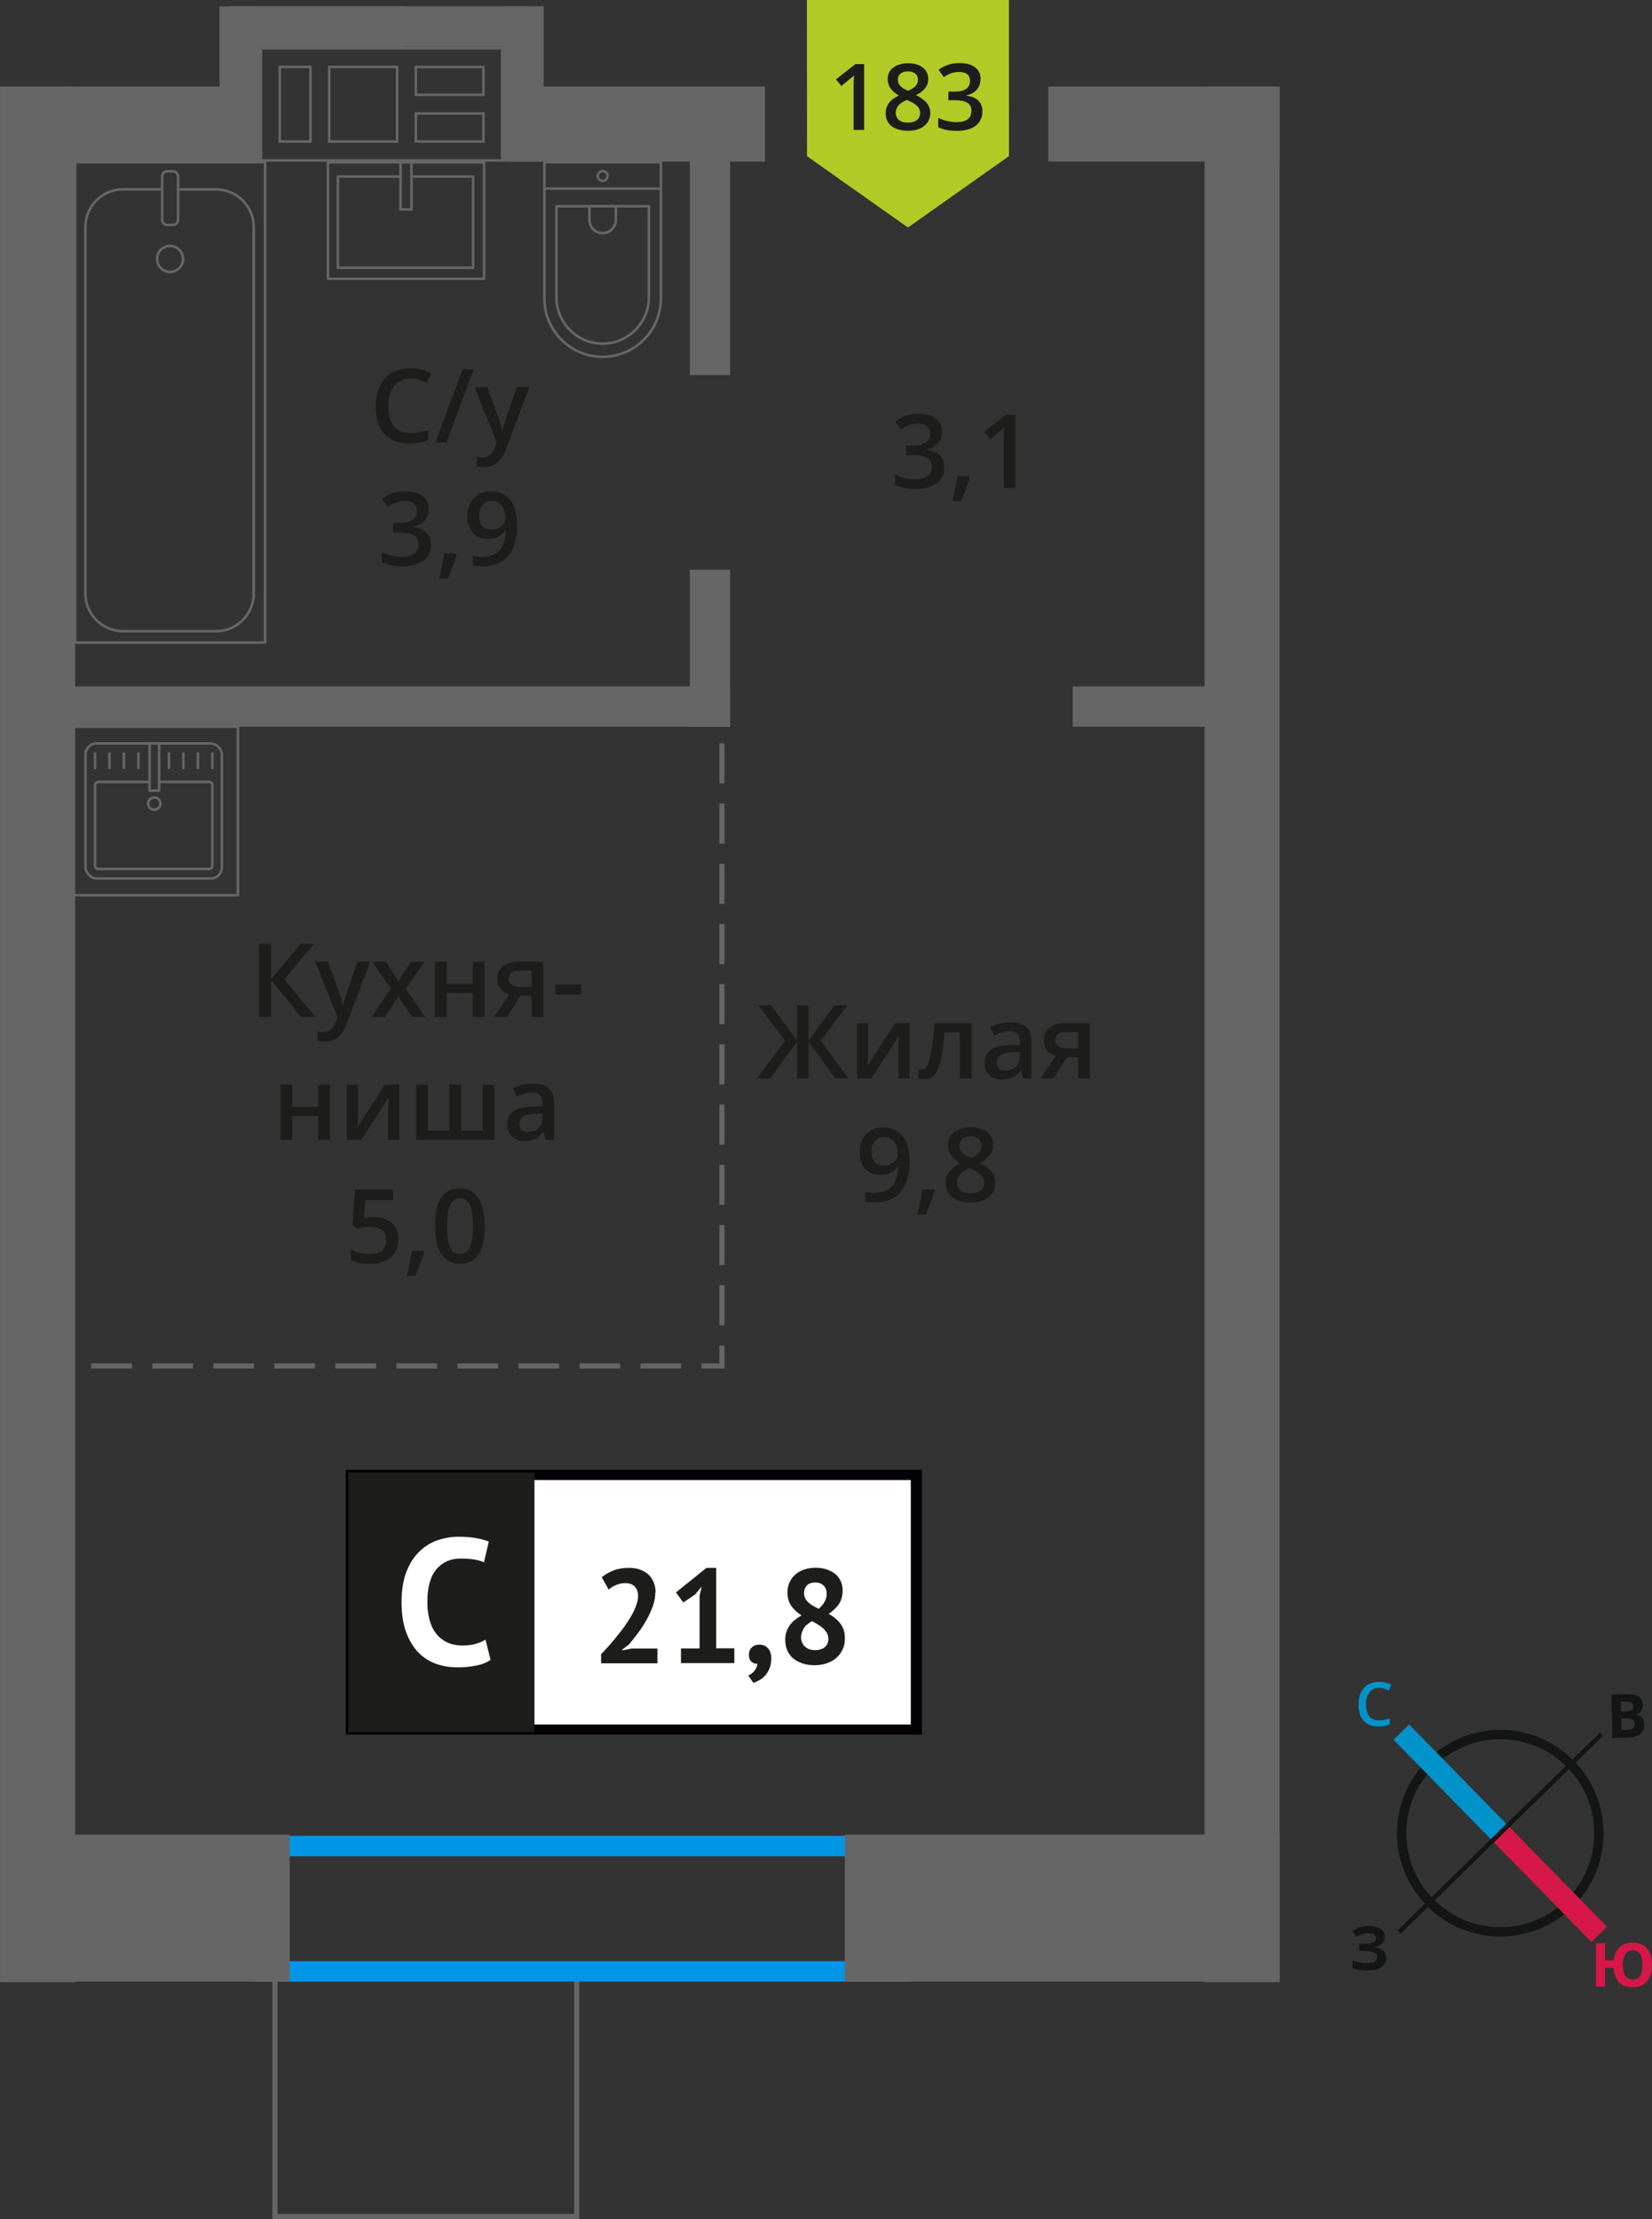 <?xml version="1.0" encoding="UTF-8"?>
<svg xmlns="http://www.w3.org/2000/svg" viewBox="0 0 161.35 216.73">
  <rect x="0" y="0" width="161.35" height="216.73" fill="#333333" stroke="none"/>
  <defs>
    <style>
      .cls-1 {
        stroke-dasharray: 0 0 3.97 1.99;
      }

      .cls-1, .cls-2, .cls-3, .cls-4, .cls-5, .cls-6, .cls-7 {
        fill: none;
      }

      .cls-1, .cls-2, .cls-3, .cls-7 {
        stroke: #666;
      }

      .cls-1, .cls-2, .cls-4, .cls-5, .cls-6, .cls-7 {
        stroke-miterlimit: 10;
      }

      .cls-1, .cls-2, .cls-8, .cls-7 {
        stroke-width: .5px;
      }

      .cls-3 {
        stroke-linecap: round;
        stroke-linejoin: round;
        stroke-width: .25px;
      }

      .cls-4 {
        stroke: #d61747;
      }

      .cls-4, .cls-5 {
        stroke-width: 2.13px;
      }

      .cls-9 {
        fill: #0093ca;
      }

      .cls-9, .cls-10, .cls-11, .cls-12, .cls-13, .cls-14, .cls-15, .cls-16, .cls-17, .cls-18 {
        stroke-width: 0px;
      }

      .cls-10 {
        fill: #666;
      }

      .cls-11 {
        fill: #050007;
      }

      .cls-12 {
        fill: #666;
      }

      .cls-13, .cls-8 {
        fill: #1d1d1b;
      }

      .cls-5 {
        stroke: #0093ca;
      }

      .cls-14 {
        fill: #0096e7;
      }

      .cls-8 {
        stroke: #1d1d1b;
        stroke-miterlimit: 22.93;
      }

      .cls-15 {
        fill: #141515;
      }

      .cls-16 {
        fill: #d61747;
      }

      .cls-6 {
        stroke: #141515;
        stroke-width: .91px;
      }

      .cls-7 {
        stroke-dasharray: 0 0 3.92 1.96;
      }

      .cls-17 {
        fill: #fff;
      }

      .cls-18 {
        fill: #b2ca25;
        fill-rule: evenodd;
      }
    </style>
  </defs>
  <g id="Layer_8" data-name="Layer 8">
    <rect class="cls-2" x="26.85" y="192.66" width="29.48" height="23.82" transform="translate(83.18 409.14) rotate(-180)"/>
  </g>
  <g id="window">
    <path class="cls-14" d="M86.85,181.3v10.24H26.65v-10.24h60.19M88.85,179.3H24.65v14.24h64.19v-14.24h0Z"/>
  </g>
  <g id="vent">
    <g>
      <path class="cls-12" d="M48.92,4.83v10.71h-1.58s-.25,0-.25,0h-6.6s-1.58,0-1.58,0h0s-.25,0-.25,0h-6.38s-.25,0-.25,0h-1.58s-.25,0-.25,0h-3s-1.58,0-1.58,0V4.83h1.58s.25,0,.25,0h2.75s.25,0,.25,0h1.58s.25,0,.25,0h6.63s1.58,0,1.58,0h0s.25,0,.25,0h6.6s1.58,0,1.58,0M38.91,13.95v-7.29s0-.25,0-.25h-6.63s-.25,0-.25,0v7.29s0,.25,0,.25h6.63s.25,0,.25,0M27.2,13.95h3.25v-7.54h-3.25v7.54M40.49,9.39h6.85v-2.97h-6.85v2.72s0,.25,0,.25M40.49,13.95h6.85v-2.99h-6.85v2.99M49.17,4.58h-2.08s-6.35,0-6.35,0h0s-2.08,0-2.08,0h0s-6.38,0-6.38,0h0s-2.08,0-2.08,0h0s-2.75,0-2.75,0h0s-2.08,0-2.08,0v11.21s2.08,0,2.08,0h0s2.75,0,2.75,0h0s2.08,0,2.08,0h0s6.38,0,6.38,0h0s2.08,0,2.08,0h0s6.35,0,6.35,0h0s2.08,0,2.08,0V4.58h0ZM38.66,13.7h-6.38s0-7.04,0-7.04h6.38s0,7.04,0,7.04h0ZM27.45,13.7v-7.04h2.75v7.04h-2.75ZM40.74,9.14v-2.47s6.35,0,6.35,0v2.47h-6.35ZM40.74,13.7v-2.49h6.35v2.49h-6.35Z"/>
      <rect class="cls-10" x="43.55" y="6.24" width="15.16" height="3.94" transform="translate(59.34 -42.93) rotate(90)"/>
      <rect class="cls-10" x="15.83" y="6.24" width="15.16" height="3.94" transform="translate(31.62 -15.2) rotate(90)"/>
      <rect class="cls-10" x="22.42" y=".62" width="29.13" height="3.94" transform="translate(73.97 5.18) rotate(180)"/>
      <rect class="cls-10" x="22.42" y=".62" width="17.2" height="3.94" transform="translate(62.04 5.18) rotate(180)"/>
    </g>
  </g>
  <g id="walls">
    <rect class="cls-10" x="102.38" y="8.45" width="22.6" height="7.33"/>
    <rect class="cls-10" x="49.76" y="8.45" width="24.95" height="7.33"/>
    <rect class="cls-10" x="6.2" y="8.45" width="16.58" height="7.33"/>
    <g>
      <path class="cls-6" d="M139.81,172.16c3.8-3.73,9.9-3.66,13.61.16,3.71,3.79,3.66,9.9-.16,13.61-3.8,3.73-9.9,3.66-13.61-.16-3.73-3.8-3.66-9.9.16-13.61Z"/>
      <line class="cls-5" x1="136.87" y1="169.17" x2="146.53" y2="179.05"/>
      <line class="cls-4" x1="156.19" y1="188.92" x2="146.53" y2="179.05"/>
      <polygon class="cls-15" points="136.5 188.54 146.37 178.88 146.68 179.2 136.81 188.85 136.5 188.54"/>
      <rect class="cls-15" x="144.56" y="174" width="13.81" height=".44" transform="translate(-78.61 155.27) rotate(-44.29)"/>
      <path class="cls-9" d="M134.69,164.85c-.4,0-.7.15-.93.44-.23.27-.34.67-.34,1.16s.11.91.32,1.18c.23.27.53.4.95.4.19,0,.36-.02.53-.06s.34-.08.51-.13v.59c-.32.13-.7.19-1.12.19-.63,0-1.1-.19-1.43-.57-.34-.36-.49-.91-.49-1.6,0-.44.08-.84.23-1.16.17-.32.4-.59.7-.76.3-.17.67-.27,1.08-.27s.82.1,1.2.27l-.25.59c-.15-.08-.3-.13-.46-.19-.17-.04-.32-.08-.51-.08"/>
      <path class="cls-16" d="M161.35,191.92c0,.69-.17,1.22-.49,1.6-.32.38-.8.57-1.41.57-.55,0-.99-.15-1.31-.48-.32-.32-.51-.8-.55-1.41h-.82v1.83h-.89v-4.24h.89v1.67h.84c.06-.57.25-.99.57-1.29.32-.29.74-.44,1.29-.44.61,0,1.07.19,1.39.57.32.38.49.91.49,1.62M158.5,191.92c0,.46.1.82.25,1.07.17.23.4.36.7.36.65,0,.97-.48.97-1.43,0-.48-.08-.84-.25-1.08-.15-.23-.38-.36-.7-.36s-.55.13-.72.36c-.15.25-.25.61-.25,1.08"/>
      <path class="cls-15" d="M157.38,165.5l1.33-.03c.59-.01,1.03.05,1.3.22.29.16.43.43.44.81,0,.25-.05.46-.16.63-.13.15-.28.27-.47.3v.04c.27.05.46.16.58.31.12.17.2.4.21.66,0,.38-.14.69-.4.9-.28.23-.66.36-1.13.37l-1.6.04-.1-4.24ZM158.33,167.15h.51c.25-.02.42-.06.53-.14.11-.08.15-.19.14-.38,0-.15-.06-.27-.18-.34-.12-.07-.31-.11-.57-.1h-.46s.02.96.02.96ZM158.34,167.86l.03,1.1h.57c.25-.02.44-.06.55-.16.11-.1.17-.25.16-.44,0-.34-.26-.53-.75-.52h-.55Z"/>
      <path class="cls-15" d="M135.27,189.16c0,.27-.1.49-.3.67-.19.19-.44.3-.78.34v.02c.4.04.69.15.89.32.21.17.32.4.32.68,0,.4-.17.7-.48.93-.32.23-.76.34-1.31.34-.63,0-1.12-.08-1.5-.23v-.76c.17.08.4.15.65.21.23.04.46.06.69.06.7,0,1.07-.19,1.07-.61,0-.19-.11-.34-.34-.44-.23-.1-.57-.15-1.03-.15h-.4v-.7h.36c.46,0,.78-.04.99-.11.19-.09.3-.23.3-.44,0-.13-.06-.25-.19-.34-.13-.08-.32-.13-.59-.13-.4,0-.78.11-1.14.34l-.4-.59c.25-.15.49-.29.78-.36.27-.06.57-.1.89-.1.46,0,.84.1,1.1.29.27.19.42.44.42.76"/>
    </g>
  </g>
  <g id="bathroom">
    <g>
      <g>
        <rect class="cls-3" x="7.34" y="15.84" width="18.55" height="46.92"/>
        <rect class="cls-3" x="15.84" y="16.73" width="1.55" height="5.24" rx=".49" ry=".49"/>
        <path class="cls-3" d="M15.84,18.49h-3.82c-2.03,0-3.68,1.65-3.68,3.68v35.8c0,2.03,1.65,3.68,3.68,3.68h9.08c2.03,0,3.68-1.65,3.68-3.68V22.18c0-2.03-1.65-3.68-3.68-3.68h-3.71"/>
        <circle class="cls-3" cx="16.61" cy="25.29" r="1.27"/>
      </g>
      <g>
        <path class="cls-3" d="M49.35,19.66h13.32c3.14,0,5.69,2.55,5.69,5.69h0c0,3.14-2.55,5.69-5.69,5.69h-13.32v-11.38h0Z" transform="translate(84.21 -33.51) rotate(90)"/>
        <path class="cls-3" d="M52.15,22.34h8.91c2.49,0,4.51,2.02,4.51,4.51h0c0,2.49-2.02,4.51-4.51,4.51h-8.91v-9.02h0Z" transform="translate(85.71 -32.01) rotate(90)"/>
        <path class="cls-3" d="M57.54,20.17h1.34c.71,0,1.29.58,1.29,1.29h0c0,.71-.58,1.29-1.29,1.29h-1.34v-2.58h0Z" transform="translate(80.32 -37.4) rotate(90)"/>
        <circle class="cls-3" cx="58.86" cy="17.19" r=".48"/>
        <line class="cls-3" x1="53.17" y1="18.42" x2="64.55" y2="18.42"/>
      </g>
      <g>
        <rect class="cls-3" x="33.97" y="13.91" width="11.38" height="15.25" transform="translate(61.19 -18.12) rotate(90)"/>
        <polyline class="cls-3" points="40.19 15.84 40.19 20.46 39.12 20.46 39.12 15.84"/>
        <polyline class="cls-3" points="40.19 17.24 46.21 17.24 46.21 26.15 33 26.15 33 17.24 39.12 17.24"/>
      </g>
    </g>
    <g>
      <g>
        <rect class="cls-3" x="8.35" y="72.61" width="13.32" height="13.19" rx="1.09" ry="1.09"/>
        <path class="cls-3" d="M15.54,76.37h4.88c.18,0,.32.14.32.32v7.86c0,.18-.14.32-.32.32h-10.82c-.18,0-.32-.14-.32-.32v-7.86c0-.18.14-.32.32-.32h5.01"/>
        <circle class="cls-3" cx="15.07" cy="78.49" r=".6"/>
        <rect class="cls-3" x="14.61" y="72.61" width=".93" height="4.61"/>
        <line class="cls-3" x1="9.28" y1="73.59" x2="9.28" y2="75"/>
        <line class="cls-3" x1="10.69" y1="73.59" x2="10.69" y2="75"/>
        <line class="cls-3" x1="12.1" y1="73.59" x2="12.1" y2="75"/>
        <line class="cls-3" x1="13.52" y1="73.59" x2="13.52" y2="75"/>
        <line class="cls-3" x1="16.5" y1="73.59" x2="16.5" y2="75"/>
        <line class="cls-3" x1="17.91" y1="73.59" x2="17.91" y2="75"/>
        <line class="cls-3" x1="19.33" y1="73.59" x2="19.33" y2="75"/>
        <line class="cls-3" x1="20.74" y1="73.59" x2="20.74" y2="75"/>
      </g>
      <path class="cls-12" d="M23.11,71.1v16.21H6.91v-16.21h16.21M23.36,70.85H6.66v16.71h16.71v-16.71h0Z"/>
    </g>
    <g>
      <line class="cls-2" x1="70.51" y1="68.64" x2="70.51" y2="70.64"/>
      <line class="cls-7" x1="70.51" y1="72.6" x2="70.51" y2="130.43"/>
      <polyline class="cls-2" points="70.51 131.41 70.51 133.41 68.51 133.41"/>
      <line class="cls-1" x1="66.53" y1="133.41" x2="7.94" y2="133.41"/>
      <line class="cls-2" x1="6.95" y1="133.41" x2="4.95" y2="133.41"/>
    </g>
  </g>
  <g id="text">
    <g>
      <path class="cls-13" d="M92.01,42.16c0,.45-.13.83-.4,1.13-.26.3-.63.5-1.11.61v.04c.57.07,1,.25,1.29.53.29.29.43.66.43,1.14,0,.69-.24,1.22-.73,1.59-.49.37-1.17.56-2.07.56-.79,0-1.46-.13-2-.39v-1.02c.3.15.62.26.96.35s.66.12.98.12c.55,0,.97-.1,1.24-.31s.41-.52.41-.95c0-.38-.15-.66-.45-.84s-.78-.27-1.43-.27h-.62v-.93h.63c1.14,0,1.71-.39,1.71-1.18,0-.31-.1-.54-.3-.71s-.49-.25-.88-.25c-.27,0-.53.04-.78.11-.25.08-.55.23-.89.45l-.56-.8c.65-.48,1.41-.72,2.28-.72.72,0,1.28.15,1.68.46s.61.74.61,1.28Z"/>
      <path class="cls-13" d="M94.72,46.61c-.16.61-.44,1.38-.86,2.34h-.84c.22-.88.39-1.7.5-2.45h1.13l.07.11Z"/>
      <path class="cls-13" d="M99.19,47.66h-1.15v-4.61c0-.55.01-.99.04-1.31-.08.08-.17.17-.28.26-.11.09-.47.39-1.1.9l-.58-.73,2.1-1.65h.96v7.14Z"/>
    </g>
    <g>
      <path class="cls-13" d="M40.09,36.97c-.67,0-1.2.24-1.58.71-.38.48-.58,1.13-.58,1.97s.18,1.54.55,1.99c.37.45.9.67,1.6.67.3,0,.6-.03.88-.09s.58-.14.88-.23v1c-.56.21-1.19.32-1.9.32-1.04,0-1.85-.32-2.41-.95s-.84-1.54-.84-2.72c0-.74.14-1.39.41-1.95.27-.56.67-.98,1.18-1.28.51-.3,1.12-.44,1.81-.44.73,0,1.4.15,2.02.46l-.42.97c-.24-.11-.5-.21-.76-.3-.27-.09-.55-.13-.85-.13Z"/>
      <path class="cls-13" d="M46.27,36.07l-2.66,7.14h-1.08l2.66-7.14h1.08Z"/>
      <path class="cls-13" d="M46.35,37.81h1.25l1.1,3.06c.17.44.28.85.33,1.23h.04c.03-.18.08-.4.16-.65s.49-1.47,1.24-3.64h1.24l-2.31,6.12c-.42,1.12-1.12,1.68-2.1,1.68-.25,0-.5-.03-.74-.08v-.91c.17.04.37.06.59.06.55,0,.94-.32,1.17-.96l.2-.51-2.17-5.4Z"/>
      <path class="cls-13" d="M41.88,49.71c0,.45-.13.83-.4,1.13s-.63.5-1.11.61v.04c.57.07,1,.25,1.29.54s.43.66.43,1.13c0,.69-.24,1.22-.73,1.59s-1.17.56-2.07.56c-.79,0-1.46-.13-2-.38v-1.02c.3.15.62.27.96.35.34.08.66.12.98.12.55,0,.97-.1,1.24-.31s.41-.52.41-.95c0-.38-.15-.66-.45-.84-.3-.18-.78-.27-1.43-.27h-.62v-.93h.63c1.14,0,1.71-.39,1.71-1.18,0-.31-.1-.54-.3-.71s-.49-.25-.88-.25c-.27,0-.53.04-.78.12s-.55.23-.89.45l-.56-.8c.65-.48,1.41-.72,2.28-.72.72,0,1.28.15,1.68.46.4.31.61.74.61,1.28Z"/>
      <path class="cls-13" d="M44.59,54.16c-.16.61-.44,1.38-.86,2.34h-.84c.22-.88.39-1.7.5-2.45h1.13l.07.11Z"/>
      <path class="cls-13" d="M50.52,51.12c0,1.41-.28,2.46-.85,3.15s-1.42,1.04-2.56,1.04c-.43,0-.74-.03-.93-.08v-.96c.29.08.58.12.87.12.77,0,1.35-.21,1.73-.62.38-.42.59-1.07.62-1.96h-.06c-.19.29-.42.5-.7.63-.27.13-.59.2-.96.2-.63,0-1.13-.2-1.49-.59-.36-.39-.54-.93-.54-1.62,0-.75.21-1.34.63-1.78.42-.44.99-.66,1.71-.66.51,0,.95.12,1.33.37.38.25.67.61.87,1.08s.31,1.03.31,1.69ZM48.03,48.93c-.4,0-.7.13-.91.39s-.32.62-.32,1.09c0,.41.1.73.3.96.2.23.5.35.9.35s.71-.12.98-.35c.26-.23.4-.5.4-.81,0-.29-.06-.56-.17-.81-.11-.25-.27-.45-.47-.6s-.43-.22-.69-.22Z"/>
    </g>
    <g>
      <rect class="cls-17" x="34.27" y="144.06" width="54.7" height="24.87"/>
      <path class="cls-11" d="M88.97,144.55h-54.1v23.88h54.1v-23.88ZM34.32,143.56h55.73v25.86h-56.28v-25.86h.55Z"/>
      <rect class="cls-8" x="34.27" y="144.06" width="17.68" height="24.87"/>
      <g>
        <path class="cls-13" d="M64,155.53c0,.45-.08.89-.24,1.35-.16.45-.37.9-.61,1.33-.25.44-.52.86-.82,1.26-.3.41-.59.78-.88,1.12l-.69.54v.06l.94-.18h2.51v1.44h-5.5v-.88c.21-.22.44-.47.7-.76s.52-.6.79-.93c.27-.33.52-.66.78-1.01.25-.35.48-.7.68-1.05.2-.35.36-.7.48-1.03.12-.33.18-.64.18-.94,0-.36-.1-.65-.31-.88-.2-.23-.53-.35-.97-.35-.28,0-.56.06-.85.18s-.54.27-.74.45l-.68-1.2c.34-.28.72-.5,1.16-.67s.94-.25,1.52-.25c.37,0,.72.05,1.03.16.31.11.58.26.81.46.23.2.4.45.54.75.13.3.2.65.2,1.05Z"/>
        <path class="cls-13" d="M66.52,161h1.81v-5.16l.2-.89-.63.77-1.16.79-.72-.98,2.98-2.4h.95v7.86h1.77v1.44h-5.21v-1.44Z"/>
        <path class="cls-13" d="M73.15,161.6c0-.29.1-.53.29-.71s.44-.26.72-.26c.37,0,.65.12.86.37.21.24.31.56.31.96s-.06.73-.18,1.01c-.12.28-.27.52-.45.71s-.37.33-.57.44-.39.19-.55.24l-.5-.71c.23-.1.44-.25.61-.47.17-.22.27-.45.29-.69-.2.03-.39-.04-.57-.18-.18-.15-.27-.39-.27-.72Z"/>
        <path class="cls-13" d="M76.69,160.2c0-.3.04-.58.12-.82.08-.24.19-.46.33-.65s.31-.37.51-.53c.2-.16.41-.3.63-.43-.43-.27-.76-.58-1-.93-.24-.35-.37-.79-.37-1.31,0-.34.06-.66.19-.95.13-.3.31-.55.55-.77.24-.22.53-.39.87-.51.34-.12.72-.18,1.15-.18.39,0,.75.05,1.07.16.32.11.6.25.83.44s.41.43.54.7.19.58.19.91c0,.51-.12.95-.35,1.31-.23.36-.57.68-1.01.98.52.3.92.64,1.18,1.01.27.37.4.83.4,1.41,0,.39-.07.75-.22,1.06s-.35.59-.61.82c-.26.23-.57.4-.94.53-.37.13-.77.19-1.2.19s-.83-.06-1.18-.18-.65-.28-.9-.49c-.25-.21-.44-.46-.57-.76-.13-.3-.2-.63-.2-.99ZM80.9,160.03c0-.2-.05-.38-.14-.55-.1-.16-.22-.31-.37-.45-.15-.13-.32-.26-.51-.37s-.38-.22-.57-.33c-.41.24-.69.49-.84.76-.15.28-.23.55-.23.82,0,.35.12.65.36.89s.57.37,1,.37c.39,0,.71-.1.95-.29s.36-.48.36-.86ZM78.53,155.56c0,.21.04.39.12.55.08.16.18.29.32.41.13.12.29.23.46.33.17.1.35.19.53.28.52-.45.78-.93.78-1.46,0-.37-.11-.64-.32-.83-.21-.19-.47-.28-.78-.28-.38,0-.66.1-.84.3-.18.2-.27.44-.27.71Z"/>
      </g>
      <path class="cls-17" d="M47.92,162.11c-.37.27-.85.46-1.43.57s-1.17.17-1.78.17c-.74,0-1.44-.11-2.1-.34-.66-.23-1.24-.6-1.74-1.11-.5-.51-.9-1.17-1.2-1.98s-.45-1.8-.45-2.95.17-2.21.5-3.03c.33-.81.77-1.47,1.3-1.96.53-.5,1.12-.85,1.78-1.07.65-.21,1.31-.32,1.96-.32.7,0,1.29.05,1.78.14.48.09.89.21,1.2.33l-.47,2.03c-.27-.13-.59-.22-.96-.28s-.82-.09-1.34-.09c-.97,0-1.75.35-2.34,1.04-.59.69-.89,1.76-.89,3.21,0,.63.07,1.21.21,1.73.14.52.35.97.64,1.34.29.37.64.66,1.07.86.43.21.92.31,1.48.31.53,0,.97-.05,1.33-.16s.68-.24.95-.4l.49,1.95Z"/>
    </g>
    <g>
      <path class="cls-13" d="M30.79,99.33h-1.37l-2.94-3.62v3.62h-1.17v-7.14h1.17v3.46l2.89-3.46h1.28l-2.88,3.45,3.02,3.69Z"/>
      <path class="cls-13" d="M30.79,93.93h1.25l1.1,3.06c.17.44.28.85.33,1.23h.04c.03-.18.08-.4.16-.65.08-.25.49-1.47,1.24-3.64h1.24l-2.31,6.12c-.42,1.12-1.12,1.68-2.1,1.68-.25,0-.5-.03-.74-.08v-.91c.17.04.37.06.59.06.55,0,.94-.32,1.17-.96l.2-.51-2.17-5.4Z"/>
      <path class="cls-13" d="M38.18,96.58l-1.81-2.64h1.31l1.23,1.89,1.24-1.89h1.3l-1.82,2.64,1.91,2.76h-1.3l-1.33-2.02-1.33,2.02h-1.3l1.9-2.76Z"/>
      <path class="cls-13" d="M43.63,93.93v2.17h2.54v-2.17h1.15v5.4h-1.15v-2.33h-2.54v2.33h-1.15v-5.4h1.15Z"/>
      <path class="cls-13" d="M49.52,99.33h-1.28l1.5-2.21c-.36-.1-.65-.29-.86-.56-.21-.27-.31-.6-.31-1,0-.51.18-.91.55-1.2.36-.29.86-.43,1.49-.43h2.46v5.4h-1.15v-2.08h-1.09l-1.31,2.08ZM49.68,95.57c0,.28.1.48.32.62.21.14.49.21.85.21h1.07v-1.6h-1.25c-.31,0-.55.07-.72.2-.17.13-.26.32-.26.57Z"/>
      <path class="cls-13" d="M54.24,97.14v-.98h2.51v.98h-2.51Z"/>
      <path class="cls-13" d="M28.54,105.93v2.17h2.54v-2.17h1.15v5.4h-1.15v-2.33h-2.54v2.33h-1.15v-5.4h1.15Z"/>
      <path class="cls-13" d="M34.97,105.93v2.77c0,.32-.03.8-.08,1.42l2.71-4.19h1.4v5.4h-1.1v-2.72c0-.15,0-.39.03-.73.02-.33.03-.58.05-.73l-2.7,4.18h-1.4v-5.4h1.1Z"/>
      <path class="cls-13" d="M48.29,111.33h-7.65v-5.4h1.15v4.49h2.1v-4.49h1.15v4.49h2.1v-4.49h1.15v5.4Z"/>
      <path class="cls-13" d="M53.31,111.33l-.23-.75h-.04c-.26.33-.52.55-.79.67-.26.12-.6.18-1.02.18-.53,0-.95-.14-1.24-.43-.3-.29-.45-.69-.45-1.22,0-.56.21-.98.62-1.26s1.04-.44,1.89-.46l.93-.03v-.29c0-.35-.08-.6-.24-.77-.16-.17-.41-.26-.75-.26-.28,0-.54.04-.8.12s-.5.18-.73.29l-.37-.82c.29-.15.61-.27.96-.35.35-.08.68-.12.99-.12.69,0,1.21.15,1.55.45.35.3.53.77.53,1.41v3.64h-.82ZM51.6,110.55c.42,0,.75-.12,1-.35.25-.23.38-.56.38-.98v-.47l-.69.03c-.54.02-.93.11-1.18.27-.25.16-.37.41-.37.74,0,.24.07.43.21.56.14.13.36.2.64.2Z"/>
      <path class="cls-13" d="M36.56,118.88c.72,0,1.29.19,1.71.57s.63.9.63,1.56c0,.76-.24,1.36-.72,1.79-.48.43-1.15.64-2.03.64-.8,0-1.42-.13-1.88-.39v-1.04c.26.15.57.26.91.35s.66.12.95.12c.52,0,.91-.12,1.18-.35s.41-.57.41-1.02c0-.85-.54-1.28-1.63-1.28-.15,0-.34.02-.57.05-.22.03-.42.07-.59.1l-.51-.3.27-3.49h3.71v1.02h-2.7l-.16,1.77c.11-.02.25-.04.42-.07.17-.03.37-.04.6-.04Z"/>
      <path class="cls-13" d="M41.42,122.28c-.16.61-.44,1.38-.86,2.34h-.84c.22-.88.39-1.7.5-2.45h1.13l.07.11Z"/>
      <path class="cls-13" d="M47.35,119.76c0,1.24-.2,2.16-.6,2.76-.4.6-1.01.9-1.83.9s-1.4-.31-1.81-.93-.62-1.53-.62-2.73.2-2.19.6-2.79c.4-.6,1.01-.9,1.82-.9s1.4.31,1.81.94.62,1.54.62,2.74ZM43.67,119.76c0,.97.1,1.67.3,2.08.2.42.52.62.96.62s.76-.21.96-.63c.2-.42.3-1.11.3-2.08s-.1-1.65-.3-2.08c-.2-.43-.53-.64-.96-.64s-.76.21-.96.63c-.2.42-.3,1.12-.3,2.09Z"/>
    </g>
    <g>
      <path class="cls-13" d="M76.68,101.64l-2.61-3.45h1.25l2.54,3.46v-3.46h1.11v3.46l2.54-3.46h1.25l-2.61,3.45,2.72,3.69h-1.29l-2.61-3.62v3.62h-1.11v-3.62l-2.61,3.62h-1.3l2.73-3.69Z"/>
      <path class="cls-13" d="M84.8,99.93v2.77c0,.32-.03.79-.08,1.42l2.71-4.19h1.4v5.4h-1.1v-2.72c0-.15,0-.39.03-.73.02-.33.03-.58.05-.73l-2.7,4.18h-1.4v-5.4h1.1Z"/>
      <path class="cls-13" d="M94.91,105.33h-1.16v-4.5h-1.49c-.09,1.16-.21,2.06-.37,2.71-.16.65-.36,1.13-.61,1.43-.25.3-.57.45-.97.45-.25,0-.46-.04-.63-.11v-.9c.12.05.24.07.36.07.33,0,.59-.37.78-1.12.19-.75.34-1.89.45-3.43h3.63v5.4Z"/>
      <path class="cls-13" d="M99.93,105.33l-.23-.75h-.04c-.26.33-.52.55-.79.67s-.6.18-1.02.18c-.53,0-.95-.14-1.24-.43-.3-.29-.45-.69-.45-1.21,0-.56.21-.98.62-1.26s1.04-.44,1.89-.46l.93-.03v-.29c0-.35-.08-.6-.24-.77-.16-.17-.41-.26-.75-.26-.28,0-.54.04-.8.12-.25.08-.5.18-.73.29l-.37-.82c.29-.15.61-.27.96-.35s.68-.12.99-.12c.69,0,1.21.15,1.55.45.35.3.53.77.53,1.41v3.64h-.82ZM98.22,104.55c.42,0,.75-.12,1-.35.25-.23.38-.56.38-.98v-.47l-.69.03c-.54.02-.93.11-1.18.27-.25.16-.37.41-.37.74,0,.24.07.43.21.56s.36.2.64.2Z"/>
      <path class="cls-13" d="M102.9,105.33h-1.28l1.5-2.21c-.36-.1-.65-.29-.86-.56s-.31-.6-.31-1c0-.51.18-.91.55-1.2s.86-.43,1.49-.43h2.46v5.4h-1.15v-2.08h-1.09l-1.31,2.08ZM103.07,101.57c0,.28.1.48.32.62.21.14.49.21.85.21h1.07v-1.6h-1.25c-.31,0-.55.07-.72.2-.17.13-.26.32-.26.57Z"/>
      <path class="cls-13" d="M88.84,113.24c0,1.41-.28,2.46-.85,3.15s-1.42,1.04-2.56,1.04c-.43,0-.74-.03-.93-.08v-.96c.29.08.58.12.87.12.77,0,1.35-.21,1.73-.62.38-.42.59-1.07.62-1.96h-.06c-.19.29-.42.5-.7.63-.27.13-.59.2-.96.2-.63,0-1.13-.2-1.49-.59-.36-.39-.54-.93-.54-1.62,0-.75.21-1.34.63-1.78.42-.44.99-.66,1.71-.66.51,0,.95.12,1.33.37.38.25.67.61.87,1.08s.31,1.03.31,1.69ZM86.35,111.05c-.4,0-.7.13-.91.39s-.32.62-.32,1.09c0,.41.1.73.3.96.2.23.5.35.9.35s.71-.12.98-.35c.26-.23.4-.5.4-.81,0-.29-.06-.56-.17-.81-.11-.25-.27-.45-.47-.6s-.43-.22-.69-.22Z"/>
      <path class="cls-13" d="M91.29,116.28c-.16.61-.44,1.38-.86,2.34h-.84c.22-.88.39-1.7.5-2.45h1.13l.07.11Z"/>
      <path class="cls-13" d="M94.8,110.1c.68,0,1.21.15,1.61.47s.59.73.59,1.25c0,.73-.44,1.32-1.32,1.75.56.28.96.58,1.19.88.24.31.35.65.35,1.04,0,.59-.22,1.06-.65,1.42-.43.35-1.02.53-1.76.53s-1.38-.17-1.8-.5-.64-.8-.64-1.41c0-.4.11-.75.33-1.07.22-.32.59-.6,1.1-.85-.44-.26-.75-.54-.93-.82-.19-.29-.28-.62-.28-.98,0-.52.2-.93.61-1.24s.94-.46,1.59-.46ZM93.48,115.48c0,.34.12.6.36.79s.56.28.97.28.75-.1.98-.29c.23-.19.35-.46.35-.79,0-.26-.11-.5-.32-.72-.21-.22-.54-.42-.98-.61l-.14-.06c-.43.19-.74.4-.93.62s-.28.49-.28.78ZM94.79,110.99c-.33,0-.59.08-.79.24s-.3.38-.3.66c0,.17.04.32.11.46.07.13.18.25.31.36s.37.24.69.39c.39-.17.67-.35.83-.54.16-.19.24-.41.24-.67,0-.28-.1-.5-.3-.66-.2-.16-.47-.24-.8-.24Z"/>
    </g>
    <g>
      <polygon class="cls-18" points="98.55 15.25 98.54 15.25 93.62 18.73 88.68 22.22 83.75 18.74 78.82 15.25 78.82 15.25 78.82 15.25 78.81 0 98.54 0 98.55 15.25 98.55 15.25"/>
      <g>
        <path class="cls-13" d="M84.4,12.69h-1.03v-4.15c0-.5.01-.89.04-1.18-.07.07-.15.15-.25.23-.1.09-.43.36-.99.81l-.52-.65,1.89-1.49h.86v6.42Z"/>
        <path class="cls-13" d="M88.68,6.18c.61,0,1.09.14,1.45.42.35.28.53.65.53,1.12,0,.66-.4,1.18-1.19,1.57.5.25.86.52,1.07.79.21.28.32.59.32.93,0,.53-.19.96-.58,1.28s-.92.48-1.58.48-1.24-.15-1.62-.45-.58-.72-.58-1.27c0-.36.1-.68.3-.96.2-.29.53-.54.99-.76-.39-.23-.67-.48-.84-.74s-.25-.55-.25-.88c0-.47.18-.84.55-1.11.37-.28.84-.42,1.43-.42ZM87.49,11.02c0,.31.11.54.32.71.21.17.5.25.87.25s.67-.09.88-.26c.21-.17.31-.41.31-.71,0-.24-.1-.45-.29-.65s-.49-.38-.88-.54l-.13-.06c-.39.17-.67.36-.83.56-.17.2-.25.44-.25.7ZM88.67,6.97c-.29,0-.53.07-.71.22-.18.14-.27.34-.27.59,0,.15.03.29.1.41.06.12.16.23.28.33.12.1.33.22.62.35.35-.16.6-.32.75-.49.14-.17.22-.37.22-.6,0-.25-.09-.45-.27-.59-.18-.15-.42-.22-.72-.22Z"/>
        <path class="cls-13" d="M95.76,7.74c0,.41-.12.75-.36,1.02-.24.27-.57.45-1,.55v.04c.52.06.9.22,1.16.48.26.26.39.6.39,1.02,0,.62-.22,1.09-.65,1.43-.44.33-1.06.5-1.86.5-.71,0-1.31-.12-1.8-.35v-.92c.27.13.56.24.87.31s.6.11.88.11c.5,0,.87-.09,1.12-.28.25-.18.37-.47.37-.86,0-.34-.14-.59-.41-.76s-.7-.24-1.28-.24h-.56v-.84h.57c1.03,0,1.54-.35,1.54-1.06,0-.28-.09-.49-.27-.64-.18-.15-.44-.22-.79-.22-.24,0-.48.03-.7.1-.23.07-.49.2-.8.4l-.51-.72c.59-.43,1.27-.65,2.05-.65.65,0,1.15.14,1.52.42s.54.66.54,1.15Z"/>
      </g>
    </g>
  </g>
  <g id="Layer_7" data-name="Layer 7">
    <rect class="cls-10" x=".57" y="179.18" width="27.73" height="14.36"/>
    <rect class="cls-10" x="82.51" y="179.18" width="42.47" height="14.36"/>
    <rect class="cls-10" x="57.52" y="22.84" width="23.65" height="3.94" transform="translate(94.15 -44.53) rotate(90)"/>
    <rect class="cls-10" x="61.67" y="61.34" width="15.34" height="3.94" transform="translate(132.65 -6.03) rotate(90)"/>
    <rect class="cls-10" x="5.52" y="67.05" width="65.79" height="3.94" transform="translate(76.83 138.03) rotate(180)"/>
    <rect class="cls-10" x="104.77" y="67.05" width="17.52" height="3.94" transform="translate(227.06 138.03) rotate(180)"/>
    <rect class="cls-10" x="-88.91" y="97.36" width="185.15" height="7.33" transform="translate(104.7 97.36) rotate(90)"/>
    <rect class="cls-10" x="28.74" y="97.36" width="185.15" height="7.33" transform="translate(222.34 -20.29) rotate(90)"/>
  </g>
</svg>